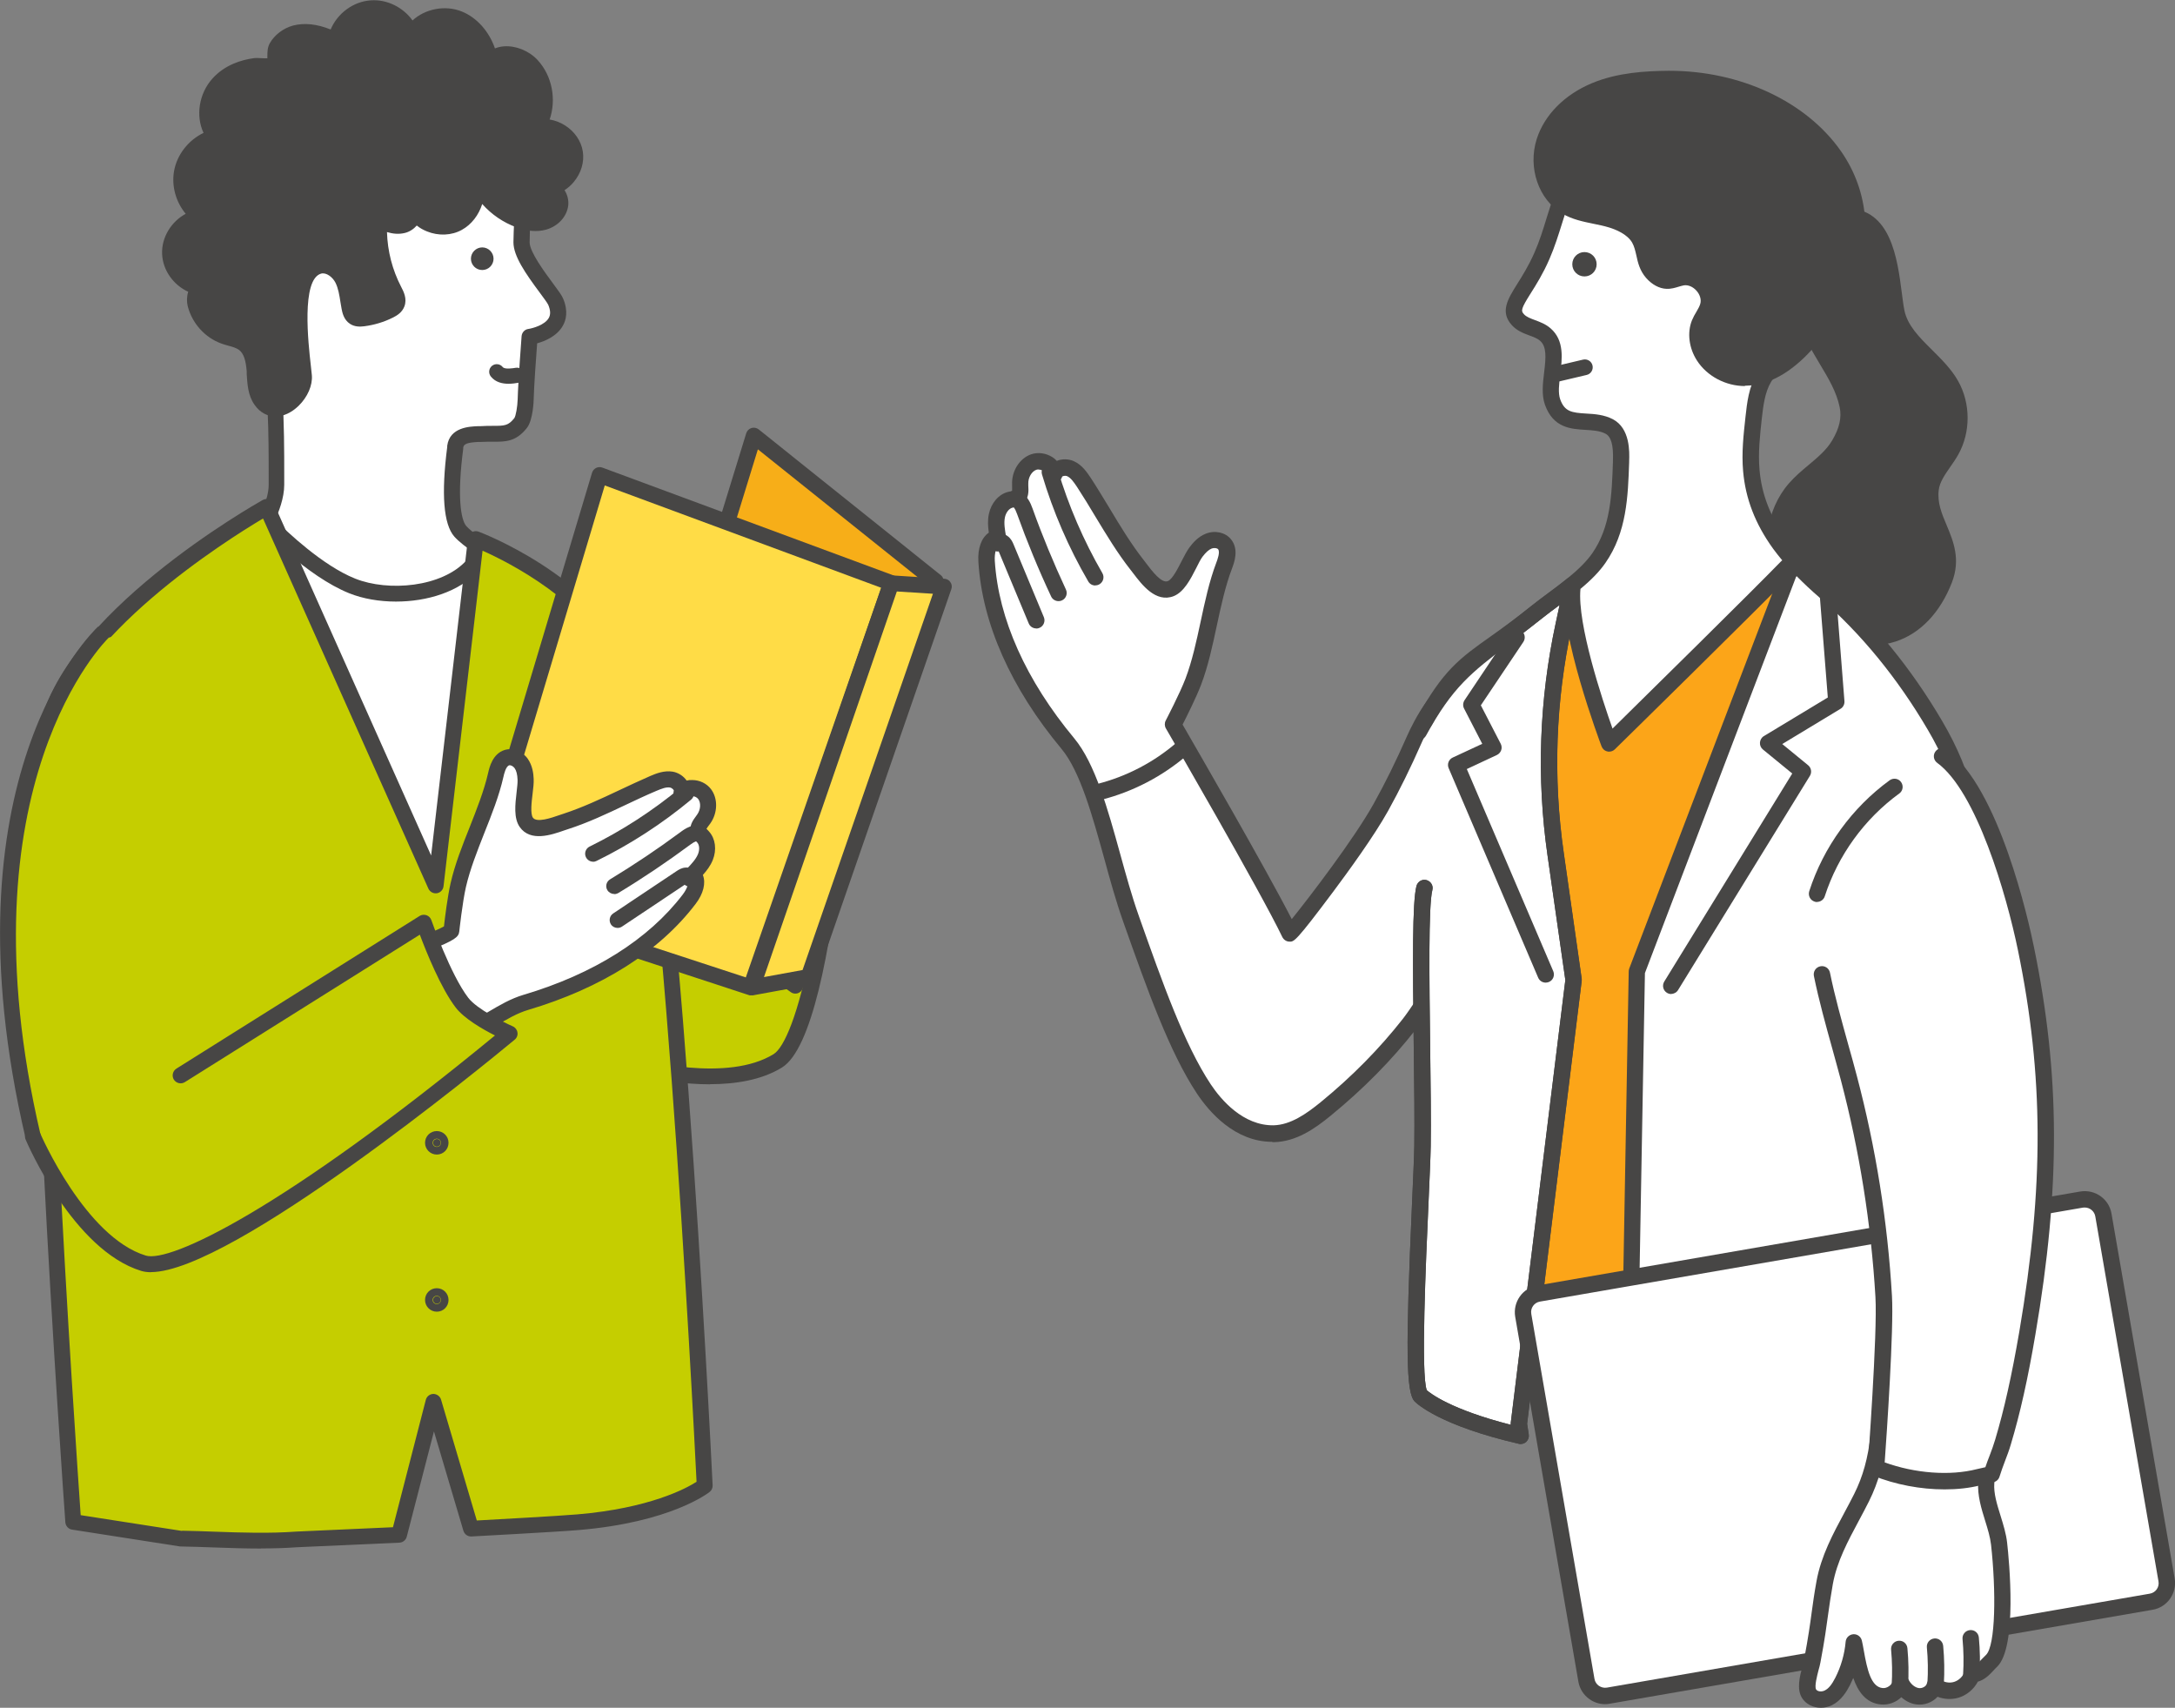 <?xml version="1.0" encoding="UTF-8"?>
<svg id="_レイヤー_2" data-name="レイヤー 2" xmlns="http://www.w3.org/2000/svg" viewBox="0 0 200.03 157.04">
  <rect x="0" y="0" width="200.03" height="157.04" fill="#808080" stroke="none"/>
  <defs>
    <style>
      .cls-1 {
        fill: #ffdc46;
      }

      .cls-2 {
        fill: #f7ae18;
      }

      .cls-3 {
        fill: #fca518;
      }

      .cls-4 {
        fill: #fff;
      }

      .cls-5 {
        fill: #474645;
      }

      .cls-6 {
        fill: #c5ce00;
      }
    </style>
  </defs>
  <g id="_レイヤー_4" data-name="レイヤー 4">
    <g>
      <g>
        <g>
          <g>
            <path class="cls-6" d="M60.86,83.55l4.32-26.05s5,2.05,7.83,2.25c1.78.12,5.03-1.4,5.03-1.4,0,0-1.2,35.95-6.52,39.21-5.33,3.26-15.47-.11-15.47-.11l4.8-13.9Z"/>
            <path class="cls-5" d="M65.28,99.71c-4.64,0-9.17-1.48-9.45-1.58-.18-.06-.34-.19-.42-.37-.09-.17-.1-.38-.04-.56l4.78-13.84,4.31-25.99c.04-.22.17-.41.36-.52.19-.11.43-.12.63-.04.05.02,4.92,2.01,7.61,2.2,1.3.09,3.82-.93,4.68-1.33.23-.11.5-.09.71.05.21.14.34.38.33.63-.12,3.72-1.37,36.44-6.87,39.81-1.87,1.15-4.27,1.53-6.63,1.53ZM56.99,96.97c2.35.67,9.96,2.54,14.15-.03,1.98-1.21,5.21-12.19,6.14-37.46-1.17.47-3.02,1.09-4.32,1-2.23-.16-5.63-1.37-7.21-1.97l-4.18,25.16s-.02.08-.03.12l-4.55,13.18ZM60.86,83.55h0,0Z"/>
          </g>
          <g>
            <polygon class="cls-2" points="86.06 53.46 69.32 40.07 57.24 79.29 73.14 90.64 86.06 53.46"/>
            <path class="cls-5" d="M73.14,91.37c-.15,0-.3-.05-.42-.14l-15.9-11.35c-.26-.18-.37-.51-.27-.81l12.08-39.23c.07-.23.25-.41.48-.48.23-.07.48-.02.67.13l16.74,13.4c.24.19.33.52.23.81l-12.92,37.18c-.08.22-.25.39-.47.46-.07.02-.15.03-.22.03ZM58.09,79.01l14.68,10.48,12.43-35.77-15.5-12.4-11.61,37.7Z"/>
          </g>
          <g>
            <g>
              <path class="cls-4" d="M47.81,120.71c-2.28.53-5.1,1.03-8.56,1.43-1.11.13-2.36.2-3.7.21l-10.02-.07-2.54-73.88,20.23,1.72s7.87,15.62,8.99,19c1.13,3.39-.14,50.48-.14,50.48l-4.25,2.6v-1.48Z"/>
              <path class="cls-5" d="M35.56,123.08l-10.04-.07c-.39,0-.71-.31-.72-.7l-2.54-73.88c0-.21.08-.41.23-.55.15-.14.36-.22.56-.2l20.23,1.72c.25.02.48.17.59.4.32.64,7.9,15.7,9.04,19.1,1.14,3.41.03,45.89-.1,50.73,0,.25-.14.47-.35.6l-4.25,2.6c-.34.21-.79.1-1-.24-.21-.34-.1-.79.24-1l.06-.04c-2.41.54-5.16.98-8.17,1.33-1.11.13-2.38.2-3.78.22ZM26.23,121.56l9.32.07c1.33-.02,2.55-.09,3.61-.21,3.15-.36,6.01-.84,8.48-1.41.39-.09.78.15.88.55.03.12.02.25,0,.36l2.83-1.73c.51-18.88.96-47.45.17-49.83-1.01-3.02-7.58-16.18-8.77-18.54l-19.01-1.62,2.49,72.36Z"/>
            </g>
            <g>
              <path class="cls-4" d="M24.43,47.95s1-1.8,1-3.37c0-3.66.07-10.4-.96-12.28-1.68-3.06-1.7-11.04-.98-14.61,1.08-5.33,3.45-7.7,8.38-8.77,2.5-.55,5.1-.93,7.65-.95.77,0,1.54-.01,2.31.09,1.39.18,2.72.72,3.85,1.55,3.36,2.48,2.31,9.26,2.29,12.68,0,1.61,2.81,4.69,3.14,5.46,1.15,2.72-2.4,3.22-2.4,3.22,0,0-.33,4.13-.36,5.75-.01.53-.14,1.76-.46,2.18-1.01,1.29-1.83.91-3.65,1.01-.75.04-2.21-.03-2.36,1.17-.09.75-.87,6.26.46,7.77.63.73,2.34,1.8,2.34,1.8l-1.22,1.35c-2.44,2.7-7.67,3.23-11.06,1.88-3.81-1.52-7.96-5.93-7.96-5.93Z"/>
              <path class="cls-5" d="M36.43,55.32c-1.54,0-3.05-.26-4.3-.76-3.91-1.56-8.05-5.92-8.22-6.1-.22-.23-.26-.58-.11-.85,0-.02.91-1.66.91-3.02v-.68c0-3.37.01-9.64-.87-11.25-1.87-3.39-1.74-11.71-1.06-15.1,1.13-5.57,3.63-8.19,8.94-9.34,2.88-.63,5.43-.94,7.8-.97.78,0,1.59-.01,2.41.09,1.51.2,2.96.78,4.19,1.68,3.1,2.28,2.85,7.48,2.66,11.28-.04.74-.07,1.41-.07,1.99,0,.87,1.38,2.74,2.13,3.75.53.72.82,1.11.95,1.42.49,1.16.26,2-.03,2.5-.55.97-1.66,1.42-2.36,1.61-.09,1.17-.29,3.93-.32,5.17,0,.08-.05,1.88-.62,2.61-1,1.28-1.99,1.28-3.14,1.27-.31,0-.66,0-1.05.02h-.25c-1.03.05-1.38.18-1.42.53v.11c-.57,4.34-.23,6.5.28,7.09.46.53,1.73,1.38,2.18,1.66.18.11.3.3.33.52.03.21-.04.43-.18.59l-1.22,1.35c-1.75,1.94-4.72,2.83-7.57,2.83ZM25.32,47.82c1.07,1.07,4.36,4.2,7.35,5.39,3.03,1.21,7.98.81,10.24-1.69l.65-.72c-.58-.4-1.36-.98-1.78-1.46-.99-1.13-1.21-3.9-.65-8.24v-.11c.23-1.7,2.05-1.77,2.83-1.8h.22c.43-.03.8-.03,1.14-.03,1.06,0,1.42,0,1.98-.71.14-.19.29-1.07.31-1.74.04-1.63.35-5.63.36-5.8.03-.34.29-.62.62-.66.4-.06,1.51-.36,1.88-1.01.18-.32.16-.71-.05-1.21-.07-.16-.46-.69-.78-1.12-1.33-1.79-2.42-3.37-2.42-4.63,0-.6.04-1.29.07-2.05.17-3.47.4-8.22-2.07-10.04-1.03-.76-2.24-1.25-3.51-1.41-.71-.09-1.44-.09-2.21-.08-2.27.02-4.72.33-7.5.93-4.69,1.02-6.81,3.25-7.82,8.21-.73,3.6-.61,11.35.91,14.11.98,1.78,1.06,6.88,1.05,11.95v.68c0,1.23-.52,2.54-.85,3.23Z"/>
            </g>
            <g>
              <path class="cls-5" d="M26.92,36.76c-.86.84-2.08,1.19-2.89.01-.53-.76-.53-1.75-.59-2.68-.06-.92-.24-1.94-.97-2.51-.52-.4-1.21-.49-1.82-.71-1.29-.47-2.32-1.61-2.64-2.94-.16-.68.16-1.68.84-1.53-1.63-.03-3.1-1.47-3.17-3.1-.07-1.63,1.28-3.19,2.9-3.36-1.34-.85-2.09-2.55-1.81-4.12.28-1.57,1.57-2.9,3.13-3.23-1.2-1.33-.97-3.57.23-4.9.86-.94,2.08-1.45,3.32-1.62.4-.05,1.44.15,1.73-.13.32-.31.08-1.2.31-1.61.35-.61,1-1.09,1.68-1.27,1.25-.33,2.59.09,3.74.68.26-1.57,1.69-2.88,3.28-2.98,1.59-.1,3.18,1,3.64,2.53.7-1.56,2.8-2.19,4.39-1.55,1.59.64,2.62,2.29,2.87,3.99.82-1.22,2.83-.79,3.83.29,1.41,1.53,1.58,4.05.41,5.77,1.52-.45,3.31.67,3.55,2.24.25,1.57-1.11,3.19-2.69,3.23.77-.06,1.42.76,1.33,1.52s-.75,1.38-1.5,1.58c-.74.2-1.54.06-2.27-.2-1.9-.69-3.46-2.23-4.18-4.12.61,1.57.02,3.59-1.46,4.4-1.48.81-3.65.08-4.16-1.53.42.64-.16,1.55-.9,1.74-.74.18-1.51-.13-2.2-.46-.15,2.23.33,4.5,1.36,6.49.19.37.41.8.26,1.2-.11.3-.41.48-.7.63-.74.37-1.54.61-2.36.72-.28.04-.59.05-.82-.1-.28-.18-.38-.54-.44-.87-.16-.89-.22-1.83-.64-2.63-.41-.81-1.33-1.46-2.2-1.21-2.8.81-1.56,8.2-1.39,10.13.06.73-.37,1.61-1,2.22Z"/>
              <path class="cls-5" d="M25.31,38.28c-.07,0-.14,0-.21,0-.47-.05-1.15-.27-1.7-1.07-.6-.86-.65-1.89-.71-2.8v-.26c-.08-1.03-.29-1.65-.69-1.96-.25-.19-.61-.3-1-.4-.21-.06-.42-.12-.62-.19-1.54-.55-2.73-1.89-3.12-3.47-.09-.37-.09-.86.05-1.3-1.34-.61-2.34-1.96-2.4-3.47-.07-1.53.85-2.99,2.17-3.7-.9-1.08-1.32-2.55-1.07-3.94.27-1.51,1.33-2.84,2.71-3.5-.73-1.55-.44-3.61.83-5.01,1.15-1.27,2.69-1.71,3.78-1.86.2-.03.44-.02.71,0,.15,0,.38.02.55.01,0-.08,0-.18,0-.26,0-.36.02-.77.22-1.12.43-.77,1.25-1.39,2.14-1.63,1.03-.27,2.19-.15,3.46.36.62-1.48,2.08-2.58,3.71-2.68,1.49-.1,2.96.65,3.82,1.85,1.14-1.06,2.99-1.45,4.54-.82,1.38.56,2.5,1.83,3.04,3.39.25-.1.53-.17.83-.19,1.1-.08,2.32.42,3.1,1.27,1.34,1.46,1.73,3.62,1.1,5.46.49.08.97.26,1.41.54.89.56,1.49,1.44,1.64,2.4.15.96-.15,1.98-.82,2.79-.25.31-.55.56-.86.77.27.42.39.92.34,1.4-.12,1.03-.94,1.92-2.05,2.23-.8.22-1.72.15-2.72-.22-1.21-.44-2.29-1.18-3.14-2.14-.32,1-.97,1.88-1.88,2.38-.94.52-2.14.57-3.2.14-.35-.14-.67-.32-.94-.54-.29.33-.68.58-1.09.68-.57.14-1.12.08-1.65-.08.05,1.75.49,3.47,1.3,5.03.23.44.57,1.1.3,1.81-.21.55-.68.84-1.07,1.03-.82.41-1.7.67-2.6.79-.39.05-.89.07-1.33-.22-.59-.38-.71-1.07-.77-1.36-.04-.21-.07-.43-.11-.64-.1-.65-.2-1.27-.46-1.79-.26-.51-.84-.96-1.32-.83-1.84.53-1.17,6.46-.95,8.4.04.38.08.7.1.94.08.93-.39,2.01-1.22,2.82h0c-.65.63-1.41.98-2.13.98ZM18.8,27.15c-.06.12-.11.38-.06.6.26,1.09,1.11,2.03,2.16,2.41.17.06.34.11.52.16.48.14,1.03.29,1.51.66,1.01.78,1.2,2.12,1.26,3.06l.02.27c.04.78.08,1.51.44,2.03.27.39.52.42.61.43.33.03.76-.17,1.14-.55h0c.5-.48.81-1.15.77-1.62-.02-.23-.05-.54-.1-.9-.36-3.19-1.04-9.14,2.03-10.02,1.3-.37,2.53.52,3.08,1.59.37.73.49,1.5.61,2.24.03.2.06.4.1.6.05.29.1.37.12.38,0,0,.01,0,.05,0,.04,0,.12,0,.26-.02.74-.09,1.45-.31,2.12-.64.28-.14.33-.21.33-.22.02-.1-.15-.43-.23-.58-1.1-2.12-1.6-4.5-1.44-6.89.02-.25.16-.48.37-.6.22-.13.48-.14.71-.03.59.28,1.2.53,1.69.41.18-.05.37-.22.45-.41,0-.03.02-.06.02-.09-.04-.09-.08-.19-.11-.29-.11-.36.05-.74.39-.91.34-.16.74-.05.95.26.1.15.17.31.22.48.21.37.57.68,1.04.87.65.26,1.37.24,1.92-.06,1.1-.6,1.61-2.17,1.13-3.44,0-.01,0-.02-.01-.03-.15-.39.05-.82.44-.97.39-.15.82.04.97.43,0,.01,0,.03.02.04.65,1.67,2.03,3.03,3.72,3.64.71.26,1.32.32,1.81.18.5-.14.9-.53.95-.94.02-.18-.06-.39-.2-.54-.04-.05-.16-.15-.28-.15-.03,0-.06,0-.1,0-.4,0-.73-.31-.75-.72-.02-.41.29-.76.69-.79.04,0,.08,0,.11,0,.51-.04,1.02-.31,1.4-.77.4-.48.58-1.05.49-1.58-.08-.53-.43-1.02-.96-1.35-.52-.33-1.12-.43-1.64-.28-.31.09-.64-.02-.83-.28-.19-.26-.19-.61-.01-.87.98-1.43.83-3.55-.34-4.83-.47-.51-1.23-.83-1.87-.78-.35.03-.61.16-.77.4-.17.26-.49.38-.79.31-.3-.07-.53-.32-.58-.63-.23-1.56-1.17-2.9-2.4-3.4-1.28-.52-2.91.03-3.41,1.16-.13.29-.43.47-.74.44-.31-.02-.58-.23-.67-.54-.36-1.2-1.63-2.08-2.87-1.99-1.25.08-2.39,1.11-2.59,2.35-.04.24-.19.44-.41.55-.22.11-.47.11-.69,0-1.25-.65-2.32-.86-3.2-.62-.5.13-.98.49-1.22.91-.02.05-.02.28-.02.42-.01.44-.02.99-.42,1.37-.43.41-1.12.37-1.72.34-.14,0-.36-.02-.43,0-.84.11-2.02.45-2.87,1.38-1,1.1-1.11,2.92-.23,3.89.18.2.24.48.16.74-.08.26-.3.45-.56.51-1.25.27-2.32,1.37-2.54,2.63-.23,1.26.39,2.67,1.47,3.35.27.17.4.5.33.81-.07.31-.34.54-.66.58-1.21.13-2.27,1.36-2.22,2.58.05,1.15,1.09,2.23,2.23,2.36.11,0,.23,0,.35.03.38.08.63.44.59.83-.05.38-.38.66-.76.67-.01,0-.02,0-.03,0Z"/>
            </g>
            <path class="cls-5" d="M43.31,23.79c0-.57.47-1.04,1.04-1.04s1.04.47,1.04,1.04-.46,1.04-1.04,1.04-1.04-.47-1.04-1.04Z"/>
            <path class="cls-5" d="M34.42,86.5c-.24,0-.48-.12-.62-.35l-11.72-19.05c-.19-.31-.12-.72.16-.95l2.31-1.89-5.19-3.14c-.24-.14-.37-.41-.35-.68l.77-9.76c.03-.4.38-.7.78-.67.4.03.7.38.67.78l-.73,9.31,5.69,3.44c.2.12.33.34.35.57.02.24-.08.47-.27.62l-2.61,2.14,11.39,18.51c.21.34.1.79-.24,1-.12.07-.25.11-.38.11Z"/>
            <path class="cls-5" d="M45.6,85.48c-.1,0-.19-.02-.29-.06-.37-.16-.54-.59-.38-.96l7.69-17.99-2.67-1.24c-.18-.08-.32-.24-.38-.43-.06-.19-.05-.39.04-.57l1.77-3.42-3.78-5.64c-.22-.33-.13-.79.2-1.01.33-.23.79-.14,1.01.2l4.02,6c.15.22.16.5.04.74l-1.62,3.13,2.62,1.22c.36.17.52.59.36.95l-7.97,18.64c-.12.28-.39.44-.67.44Z"/>
            <path class="cls-5" d="M21.45,78.31c-.31,0-.59-.2-.69-.51-1.17-3.64-3.53-6.89-6.62-9.14-.33-.24-.4-.69-.16-1.02.24-.33.69-.4,1.02-.16,3.35,2.43,5.89,5.94,7.16,9.87.12.38-.09.79-.47.92-.07.02-.15.04-.22.04Z"/>
            <path class="cls-5" d="M46.77,35.29c-.56,0-1.2-.13-1.63-.67-.24-.3-.19-.74.11-.98.3-.24.74-.19.98.11.19.24.96.11,1.21.07.38-.06.74.2.8.58.06.38-.2.74-.58.8-.23.04-.55.09-.89.09Z"/>
            <g>
              <path class="cls-6" d="M24.53,46.62s-18.37,10.28-20.23,20.72c-1.97,11.1,2.44,72.6,2.44,72.6l9.94,1.55c3.5.06,7.13.34,10.62.07l9.41-.42,3.15-12.24,3.46,11.67s7.67-.41,9.82-.59c8.35-.7,11.67-3.35,11.67-3.35,0,0-3.28-68.05-7.23-75.7-3.95-7.65-13.81-11.35-13.81-11.35l-3.7,31.82-15.54-34.78Z"/>
              <path class="cls-5" d="M24.01,142.4c-1.44,0-2.89-.05-4.31-.1-1.02-.04-2.03-.07-3.03-.09-.03,0-.07,0-.1,0l-9.94-1.55c-.34-.05-.59-.33-.62-.67-.18-2.51-4.4-61.71-2.44-72.78,1.9-10.66,19.83-20.8,20.59-21.23.18-.1.39-.12.59-.06.19.06.35.21.44.39l14.46,32.36,3.39-29.18c.03-.22.15-.42.34-.54.19-.12.43-.14.64-.06.41.16,10.18,3.89,14.21,11.7,3.97,7.7,7.17,73.21,7.31,76,.01.23-.09.46-.27.6-.14.11-3.58,2.8-12.06,3.51-2.14.18-9.53.57-9.85.59-.34.02-.64-.2-.74-.52l-2.71-9.14-2.5,9.68c-.08.31-.35.53-.67.55l-9.41.42c-1.09.08-2.21.11-3.33.11ZM16.75,140.76c.99.02,2,.05,3,.09,2.48.09,5.05.17,7.5-.01l8.89-.4,3.02-11.71c.08-.32.37-.54.69-.55.31,0,.62.21.71.52l3.29,11.12c1.82-.1,7.45-.41,9.23-.56,6.64-.56,10.02-2.38,10.98-3-.28-5.65-3.45-67.88-7.13-74.99-3.1-6-10.1-9.54-12.55-10.63l-3.59,30.86c-.04.33-.29.59-.61.64-.32.05-.64-.12-.78-.42l-15.21-34.04c-3.33,1.98-17.6,10.95-19.18,19.81-1.83,10.31,1.97,65.55,2.41,71.84l9.31,1.45Z"/>
            </g>
            <g>
              <path class="cls-5" d="M39.83,89.79c0,.19.16.35.35.35s.35-.16.35-.35-.16-.35-.35-.35-.35.16-.35.35Z"/>
              <path class="cls-5" d="M40.17,90.87c-.59,0-1.08-.48-1.08-1.08s.48-1.08,1.08-1.08,1.08.48,1.08,1.08-.48,1.08-1.08,1.08ZM40.17,89.41c-.21,0-.38.17-.38.38s.17.38.38.38.38-.17.38-.38-.17-.38-.38-.38Z"/>
            </g>
            <g>
              <path class="cls-5" d="M39.83,105.09c0,.19.16.35.35.35s.35-.16.35-.35-.16-.35-.35-.35-.35.16-.35.35Z"/>
              <path class="cls-5" d="M40.17,106.17c-.59,0-1.08-.48-1.08-1.08s.48-1.08,1.08-1.08,1.08.48,1.08,1.08-.48,1.08-1.08,1.08ZM40.17,104.71c-.21,0-.38.17-.38.38s.17.38.38.38.38-.17.38-.38-.17-.38-.38-.38Z"/>
            </g>
            <g>
              <path class="cls-5" d="M39.83,119.54c0,.19.16.35.35.35s.35-.16.35-.35-.16-.35-.35-.35-.35.16-.35.35Z"/>
              <path class="cls-5" d="M40.17,120.62c-.59,0-1.08-.48-1.08-1.08s.48-1.08,1.08-1.08,1.08.48,1.08,1.08-.48,1.08-1.08,1.08ZM40.17,119.16c-.21,0-.38.17-.38.38s.17.38.38.38.38-.17.38-.38-.17-.38-.38-.38Z"/>
            </g>
            <path class="cls-6" d="M20.82,69.56c1.35,6.52-.66,13.2-2.05,19.71-1.3,6.11-1.09,12.57-1.37,18.8-.12,2.64,1.05,7.37-3.02,7.36-1.57,0-3-.9-4.21-1.91-5.29-4.4-8.04-11.26-8.85-18.09-.96-8.09.09-16.77,1.99-24.66.88-3.66,2.91-12.81,8.22-12.25,5.16.55,8.27,6.14,9.28,11.03Z"/>
          </g>
          <g>
            <polygon class="cls-1" points="81.97 53.62 55.15 43.69 43.54 82.44 69.05 90.8 81.97 53.62"/>
            <path class="cls-5" d="M69.05,91.53c-.08,0-.15-.01-.23-.04l-25.51-8.36c-.38-.12-.59-.52-.47-.9l11.61-38.76c.06-.19.19-.35.37-.44.18-.09.39-.1.58-.03l26.82,9.93c.37.14.57.55.44.92l-12.92,37.18c-.1.3-.39.49-.69.49ZM44.44,81.97l24.15,7.91,12.45-35.83-25.42-9.41-11.18,37.33Z"/>
          </g>
          <g>
            <path class="cls-4" d="M36.65,88.61c.41-.79,1.27-1.28,2.28-1.77.25-.12,2.56-1.01,2.59-1.28,0-.02.29-2.71.62-4.17.78-3.41,2.66-6.71,3.44-10.12.15-.64.39-1.39,1.01-1.59.49-.15,1.03.12,1.33.54.29.42.38.94.41,1.45.05,1.01-.54,3.08.07,3.95.75,1.07,2.66.23,3.64-.09,2.79-.91,5.35-2.35,8.04-3.49.53-.22,1.09-.45,1.66-.35.57.1,1.09.66.93,1.2.51-.64,1.63-.53,2.13.13.49.65.4,1.63-.08,2.29-.25.35-.62.74-.47,1.14.08.21.27.35.42.51.43.49.45,1.24.2,1.84-.25.6-.71,1.09-1.16,1.56.64.58.19,1.63-.33,2.32-3.65,4.79-9.25,7.76-15.02,9.47-3.62,1.07-6.08,4.98-9.86,1.6-.94-.84-1.75-1.88-2.02-3.11-.19-.88-.11-1.54.16-2.06Z"/>
            <path class="cls-5" d="M41.51,95.86c-1.08,0-2.24-.41-3.49-1.53-1.22-1.09-1.97-2.26-2.24-3.5-.22-1-.15-1.84.23-2.56t0,0c.54-1.02,1.58-1.59,2.61-2.09.06-.03.21-.09.41-.18.92-.38,1.52-.65,1.8-.81.08-.74.33-2.76.61-3.97.4-1.76,1.09-3.49,1.76-5.17.64-1.63,1.31-3.31,1.69-4.96.12-.53.41-1.77,1.51-2.12.76-.24,1.64.1,2.14.81.43.62.52,1.34.54,1.84.02.39-.04.87-.1,1.38-.09.73-.22,1.83.03,2.19.35.49,1.7.02,2.42-.23.14-.05.27-.09.39-.13,1.74-.57,3.45-1.37,5.1-2.15.94-.44,1.91-.9,2.88-1.32.54-.23,1.27-.53,2.07-.4.51.09.99.4,1.28.82.16-.04.32-.06.51-.05.69,0,1.34.32,1.73.84.65.86.62,2.19-.07,3.16l-.12.16c-.07.09-.18.24-.23.33.02.02.06.05.08.08.06.06.12.11.17.18.58.65.71,1.67.33,2.61-.22.54-.56.98-.91,1.37.29.74.06,1.72-.68,2.68-3.33,4.37-8.65,7.73-15.39,9.73-1.01.3-1.96.86-2.88,1.41-1.27.75-2.65,1.57-4.18,1.57ZM37.3,88.95h0c-.21.4-.24.91-.1,1.57.21.93.81,1.84,1.79,2.72,2.23,2,3.79,1.07,5.95-.21,1-.59,2.03-1.2,3.21-1.55,6.44-1.91,11.5-5.1,14.64-9.22.42-.55.62-1.16.43-1.33-.15-.13-.23-.32-.24-.52,0-.2.07-.39.2-.53.4-.42.81-.85,1.01-1.33.17-.41.14-.85-.07-1.08-.03-.04-.07-.07-.1-.1-.15-.14-.35-.34-.46-.65-.26-.72.19-1.32.46-1.68l.1-.14c.32-.45.36-1.07.09-1.43-.12-.16-.35-.26-.58-.26-.07,0-.28.01-.39.15-.22.27-.6.36-.91.2-.31-.16-.46-.52-.36-.86,0-.06-.15-.24-.35-.28-.35-.06-.76.1-1.26.31-.95.4-1.9.85-2.83,1.29-1.69.8-3.44,1.63-5.27,2.22-.11.04-.23.08-.36.12-1.17.41-3.12,1.09-4.1-.31-.57-.81-.42-2.08-.29-3.2.05-.44.1-.86.09-1.14-.02-.5-.11-.84-.27-1.07-.13-.18-.37-.31-.51-.26-.3.1-.47.82-.52,1.06-.4,1.76-1.09,3.49-1.76,5.17-.64,1.63-1.31,3.31-1.69,4.96-.32,1.4-.61,4.06-.61,4.08-.06.55-.46.81-2.67,1.72-.16.07-.29.12-.34.14-.98.47-1.65.88-1.95,1.45Z"/>
          </g>
          <path class="cls-5" d="M56.8,85.33c-.24,0-.47-.11-.61-.32-.22-.34-.13-.79.2-1.01l5.84-3.9c.17-.11.46-.31.84-.32.29-.02.61.11.82.33.2.2.3.46.28.73-.02.4-.37.7-.77.69-.16,0-.31-.07-.43-.17l-5.77,3.85c-.12.08-.26.12-.4.12Z"/>
          <path class="cls-5" d="M56.49,82.21c-.25,0-.49-.13-.63-.35-.21-.34-.1-.79.25-1,2.21-1.34,4.39-2.8,6.47-4.34.36-.27,1.2-.89,2.1-.5.37.16.54.59.38.96-.16.37-.59.54-.96.38,0,0-.13-.05-.64.33-2.12,1.57-4.33,3.06-6.58,4.42-.12.07-.25.11-.38.11Z"/>
          <path class="cls-5" d="M54.55,79.24c-.27,0-.53-.15-.66-.41-.18-.36-.03-.8.33-.98,3-1.47,5.83-3.31,8.4-5.44.31-.26.77-.22,1.03.1.26.31.22.77-.1,1.03-2.66,2.21-5.59,4.11-8.69,5.63-.1.05-.21.08-.32.08Z"/>
          <g>
            <path class="cls-6" d="M16.62,98.89l22.37-14.04s1.78,5.1,3.51,7.36c1.09,1.41,4.38,2.84,4.38,2.84,0,0-27.7,22.93-33.68,21.11-5.97-1.82-10.17-11.65-10.17-11.65l13.59-5.62Z"/>
            <path class="cls-5" d="M13.9,116.99c-.34,0-.64-.04-.91-.12-6.23-1.9-10.45-11.65-10.63-12.07-.16-.37.01-.8.38-.96.37-.16.8.01.96.38.04.1,4.14,9.54,9.71,11.24,2.21.68,12.58-4.18,32.11-20.24-1.12-.57-2.82-1.54-3.61-2.57-1.36-1.77-2.71-5.12-3.3-6.7l-21.61,13.56c-.34.21-.79.11-1.01-.23-.21-.34-.11-.79.23-1.01l22.37-14.04c.19-.12.42-.14.63-.07.21.07.37.24.45.45.02.05,1.76,5.02,3.4,7.15.79,1.03,3.23,2.24,4.09,2.62.23.1.4.32.43.57.04.25-.06.5-.26.66-2.74,2.27-26.03,21.37-33.45,21.37Z"/>
          </g>
          <g>
            <polygon class="cls-1" points="81.97 53.62 86.81 53.93 74.36 89.84 69.16 90.79 81.97 53.62"/>
            <path class="cls-5" d="M69.16,91.52c-.21,0-.41-.09-.55-.25-.17-.2-.22-.47-.14-.71l12.8-37.16c.11-.31.41-.51.74-.49l4.84.31c.23.01.44.13.56.32.13.19.16.43.08.64l-12.44,35.91c-.09.25-.3.43-.56.48l-5.2.95s-.09.01-.13.01ZM82.48,54.39l-12.22,35.46,3.55-.65,11.99-34.6-3.32-.21Z"/>
          </g>
        </g>
        <g>
          <g>
            <path class="cls-5" d="M169.94,37.28c-.63-3.04-3.16-5.33-3.9-8.49-.67-2.87-.42-8.9,3.79-8.89,4.16,0,4.05,6.07,4.58,8.75.55,2.78,3.62,4.27,5.02,6.74,1.03,1.82,1.04,4.18.03,6.01-.66,1.19-1.73,2.21-1.89,3.56-.37,3.08,2.54,4.99,1.25,8.31-1.96,5.08-6.48,6.86-11.38,3.69-1.45-.94-2.73-2.21-3.48-3.77-1.28-2.66-.81-6.05,1.13-8.27,1.27-1.44,3.08-2.41,4.06-4.06.84-1.41,1-2.57.78-3.59Z"/>
            <path class="cls-5" d="M172.21,59.31c-1.67,0-3.42-.57-5.17-1.7-1.7-1.1-2.99-2.51-3.75-4.07-1.4-2.92-.89-6.66,1.24-9.1.55-.63,1.18-1.16,1.79-1.67.86-.72,1.67-1.4,2.18-2.27.67-1.13.89-2.1.69-3.06h0c-.29-1.41-1.04-2.66-1.84-3.99-.82-1.37-1.66-2.8-2.06-4.48-.49-2.09-.58-6.01,1.19-8.23.82-1.04,1.97-1.58,3.33-1.58h.01c4.09,0,4.68,4.66,5.08,7.73.08.61.15,1.18.24,1.63.28,1.41,1.38,2.5,2.54,3.65.87.87,1.78,1.76,2.4,2.86,1.16,2.05,1.17,4.7.03,6.75-.23.41-.49.79-.75,1.16-.5.72-.97,1.39-1.06,2.13-.14,1.16.28,2.17.73,3.23.61,1.46,1.31,3.13.48,5.27-1.07,2.76-2.9,4.68-5.16,5.42-.7.23-1.42.34-2.16.34ZM169.83,20.66c-.9,0-1.6.33-2.15,1.01-1.35,1.7-1.34,5.09-.9,6.95.34,1.46,1.09,2.72,1.89,4.05.82,1.38,1.67,2.81,2.02,4.46h0c.28,1.33,0,2.68-.87,4.13-.65,1.09-1.6,1.89-2.51,2.66-.59.5-1.16.97-1.63,1.51-1.75,1.99-2.17,5.06-1.02,7.45.63,1.32,1.74,2.51,3.21,3.46,2.13,1.37,4.22,1.79,6.05,1.19,1.82-.59,3.32-2.2,4.22-4.52.61-1.57.11-2.76-.46-4.14-.48-1.14-1.02-2.44-.84-3.99.13-1.11.73-1.97,1.32-2.81.25-.35.48-.69.67-1.03.89-1.61.88-3.68-.02-5.28-.52-.92-1.31-1.71-2.15-2.54-1.27-1.26-2.58-2.56-2.95-4.43-.1-.5-.18-1.1-.26-1.73-.45-3.51-1.03-6.41-3.58-6.41h0Z"/>
          </g>
          <g>
            <path class="cls-4" d="M142.37,75.9c.16-1.18.13-2.38-.17-3.53-.35-1.38-1.05-2.64-1.8-3.85-.77-1.24-1.37-3.66-2.52-4.55-1.15-.9-1.61-1.74-3.05-1.48-2.12.39-3.99,3.76-4.75,5.48-.94,2.13-1.95,4.22-3.08,6.25-2.27,4.07-8.33,11.74-8.38,11.63-1.99-4.19-10.73-19.22-10.73-19.22,0,0,1.3-2.49,1.85-3.94,1.28-3.38,1.56-7.3,2.84-10.68.24-.64.47-1.42.04-1.95-.33-.41-.96-.49-1.45-.3s-.87.59-1.18,1.02c-.62.84-1.3,2.96-2.32,3.36-1.26.49-2.42-1.33-3.08-2.16-1.88-2.38-3.26-5.09-4.91-7.61-.33-.49-.68-1.01-1.22-1.25-.54-.24-1.31-.06-1.49.5-.07-.84-1.1-1.39-1.9-1.11s-1.27,1.17-1.25,2.02c.01.45.11.99-.25,1.25-.19.14-.44.14-.66.2-.65.17-1.09.81-1.23,1.47-.13.66-.02,1.34.1,2.01-.88.13-1.1,1.29-1.04,2.18.39,6.21,3.5,11.98,7.48,16.76,2.69,3.23,3.87,10.64,5.78,16.03,2.17,6.13,4.22,11.95,6.73,15.73,1.4,2.12,3.63,4.17,6.43,4.1,1.8-.04,3.38-1.14,4.77-2.28,2.83-2.31,5.43-4.91,7.68-7.79,1.03-1.32,1.71-2.69,2.88-3.88,1.31-1.34,2.6-2.7,3.87-4.08,1.77-1.93,3.51-3.92,4.7-6.25.65-1.27,1.12-2.65,1.31-4.06Z"/>
            <path class="cls-5" d="M117.01,105c-3.46,0-5.82-2.77-6.93-4.44-2.53-3.81-4.57-9.57-6.73-15.66l-.08-.23c-.63-1.78-1.19-3.79-1.72-5.74-1.09-3.93-2.21-8-3.92-10.06-4.65-5.58-7.3-11.53-7.65-17.2-.08-1.25.28-2.22.96-2.69-.08-.54-.12-1.11,0-1.7.21-1.02.9-1.83,1.78-2.05.08-.02.16-.04.25-.05.03,0,.08-.01.11-.02.01-.11,0-.29,0-.41v-.21c-.05-1.23.69-2.39,1.74-2.76.64-.22,1.37-.12,1.97.26.15.1.29.21.4.34.49-.2,1.09-.19,1.57.03.76.34,1.21,1.03,1.55,1.53.6.92,1.17,1.87,1.73,2.79.97,1.62,1.98,3.29,3.15,4.78.08.1.17.22.26.34.48.63,1.37,1.82,1.95,1.59.42-.16.94-1.19,1.28-1.86.24-.47.47-.91.71-1.24.31-.41.79-.99,1.52-1.27.85-.33,1.8-.11,2.31.53.75.93.28,2.16.08,2.69-.62,1.64-1.01,3.46-1.39,5.23-.39,1.82-.79,3.71-1.45,5.45-.44,1.15-1.31,2.9-1.7,3.66,1.26,2.18,7.63,13.19,10.04,17.89,1.63-2.02,5.75-7.4,7.55-10.64,1.04-1.87,2.04-3.89,3.05-6.19.56-1.26,2.58-5.42,5.31-5.92,1.48-.27,2.25.42,3,1.08.19.17.4.36.65.55.89.69,1.43,1.96,1.95,3.18.26.6.5,1.17.75,1.57.72,1.15,1.5,2.53,1.89,4.06.3,1.2.37,2.49.18,3.82-.2,1.43-.66,2.88-1.39,4.3-1.24,2.43-3.06,4.51-4.82,6.42-1.27,1.38-2.57,2.76-3.89,4.1-.67.68-1.17,1.43-1.71,2.23-.35.52-.71,1.05-1.12,1.59-2.2,2.82-4.83,5.48-7.8,7.91-1.52,1.25-3.21,2.4-5.23,2.45-.05,0-.1,0-.15,0ZM95.51,43.17c-.07,0-.14.01-.2.03-.43.15-.76.72-.74,1.28v.18c.03.46.08,1.24-.56,1.71-.27.2-.56.25-.77.29-.05,0-.1.02-.14.03-.31.08-.59.45-.68.89-.11.53,0,1.14.1,1.73.04.2-.01.41-.13.57-.12.17-.3.27-.5.3-.26.04-.44.67-.4,1.39.34,5.35,2.87,10.99,7.31,16.33,1.92,2.31,3.09,6.53,4.22,10.62.53,1.92,1.08,3.91,1.69,5.63l.08.23c2.13,6,4.13,11.67,6.56,15.33.95,1.43,2.98,3.81,5.78,3.77,1.56-.04,2.99-1.04,4.31-2.11,2.89-2.36,5.43-4.94,7.57-7.67.38-.49.72-1,1.06-1.5.55-.82,1.12-1.67,1.88-2.45,1.3-1.33,2.6-2.7,3.85-4.06,1.69-1.84,3.43-3.82,4.59-6.09.65-1.27,1.06-2.55,1.24-3.82h0c.16-1.14.11-2.24-.15-3.25-.34-1.33-1.05-2.58-1.71-3.63-.31-.5-.57-1.12-.86-1.78-.42-1-.9-2.13-1.49-2.58-.27-.21-.5-.42-.72-.61-.69-.61-.97-.86-1.73-.72-1.48.27-3.18,2.73-4.2,5.04-1.03,2.34-2.05,4.41-3.11,6.32-1.29,2.32-3.71,5.64-5.04,7.42-3.45,4.61-3.61,4.62-4.03,4.6-.28,0-.54-.18-.66-.43-1.96-4.11-10.61-19.02-10.7-19.17-.13-.22-.14-.5-.02-.73.01-.02,1.29-2.47,1.82-3.86.62-1.64,1.01-3.46,1.39-5.23.39-1.82.79-3.71,1.45-5.45.09-.24.36-.95.16-1.21-.1-.12-.37-.15-.59-.07-.27.11-.54.35-.85.76-.17.23-.37.62-.57,1.03-.53,1.04-1.13,2.21-2.08,2.59-1.65.64-2.93-1.07-3.7-2.08-.09-.11-.17-.22-.24-.31-1.23-1.56-2.26-3.28-3.26-4.93-.54-.91-1.11-1.84-1.69-2.73-.31-.46-.57-.83-.9-.98-.19-.08-.43-.01-.46.04-.11.35-.44.57-.8.53-.36-.04-.64-.33-.67-.69-.01-.18-.18-.31-.25-.35-.14-.09-.3-.14-.45-.14Z"/>
          </g>
          <path class="cls-3" d="M139.86,126.78c2.35.55,5.27,1.06,8.85,1.47,1.14.13,2.43.2,3.83.22l10.36-.08,2.63-75.53-20.91.93s-8.13,16.14-9.3,19.65c-1.17,3.5.15,52.18.15,52.18l4.4,2.69v-1.53Z"/>
          <g>
            <path class="cls-4" d="M165.14,51.78c-.52-.57-1.01-1.16-1.45-1.77-1.41-1.95-2.4-4.15-2.62-6.75-.14-1.62.04-3.25.21-4.86.14-1.27.29-2.58.95-3.67.57-.94,1.46-1.63,2.25-2.4,2.66-2.58,4.25-6.3,3.99-10-.56-7.98-10.53-13.6-17.86-11.21-2.46.8-4.69,2.44-5.93,4.7-1.32,2.42-1.76,5.17-2.87,7.7-1.52,3.48-3.36,4.59-2.21,5.86.65.72,1.8.73,2.53,1.37,1.64,1.43.02,4.39.67,6.22.93,2.61,3.37,1.28,5.2,2.23,1.04.54,1.14,1.97,1.1,3.14-.11,3.15-.19,6.3-2.05,8.97-.63.91-1.5,1.72-2.44,2.48l.02.07c-.56,4.11,3.36,14.5,3.36,14.5,0,0,13.08-12.84,16.36-16.22l.78-.35Z"/>
            <path class="cls-5" d="M147.99,69.12c-.05,0-.11,0-.16-.02-.25-.05-.45-.23-.54-.47-.16-.43-3.94-10.5-3.42-14.79,0-.24.09-.48.26-.63,1.06-.86,1.79-1.6,2.3-2.32,1.71-2.46,1.8-5.37,1.91-8.45v-.11c.05-1.4-.17-2.18-.69-2.45-.52-.27-1.16-.31-1.84-.35-1.32-.08-2.96-.17-3.72-2.3-.33-.92-.2-1.97-.08-2.98.17-1.41.24-2.38-.38-2.92-.24-.21-.59-.34-.97-.48-.54-.2-1.15-.43-1.62-.95-1.11-1.22-.37-2.4.48-3.76.47-.75,1.06-1.68,1.6-2.91.46-1.04.81-2.16,1.14-3.25.47-1.51.96-3.06,1.75-4.51,1.26-2.31,3.58-4.15,6.36-5.06,3.94-1.28,8.84-.43,12.79,2.23,3.59,2.42,5.8,5.94,6.06,9.64.27,3.8-1.31,7.76-4.22,10.59-.19.19-.39.37-.58.55-.6.55-1.16,1.07-1.54,1.7-.58.97-.72,2.24-.85,3.36-.17,1.56-.35,3.16-.21,4.72.19,2.25,1,4.34,2.48,6.38.41.56.88,1.14,1.4,1.71.16.18.23.42.18.66-.05.24-.21.44-.43.53l-.65.29c-3.41,3.5-16.15,16.01-16.28,16.13-.14.14-.33.22-.53.22ZM145.35,54.17c-.3,3.21,2,10.15,2.95,12.83,2.94-2.89,12.75-12.55,15.51-15.39.03-.03.06-.06.1-.08-.3-.36-.58-.72-.84-1.07-1.64-2.27-2.54-4.6-2.76-7.13-.15-1.7.04-3.38.22-5.01.14-1.28.3-2.72,1.05-3.98.49-.81,1.16-1.43,1.81-2.03.19-.17.37-.34.55-.52,2.59-2.52,4-6.04,3.76-9.4-.23-3.24-2.19-6.33-5.4-8.49-3.57-2.41-7.97-3.19-11.48-2.05-2.41.79-4.42,2.37-5.5,4.35-.72,1.32-1.16,2.74-1.63,4.24-.35,1.12-.71,2.28-1.2,3.4-.58,1.33-1.2,2.32-1.7,3.11-.91,1.44-.93,1.63-.64,1.94.22.25.6.39,1.03.55.46.17.99.37,1.43.76,1.27,1.11,1.06,2.77.88,4.24-.11.88-.21,1.71,0,2.29.41,1.13,1.06,1.22,2.39,1.3.77.04,1.64.1,2.45.52,1.6.84,1.53,3.02,1.5,3.84v.11c-.11,3.17-.22,6.44-2.18,9.26-.54.78-1.28,1.55-2.32,2.41Z"/>
          </g>
          <g>
            <path class="cls-5" d="M153.4,7.29c-2.27.01-4.59.2-6.68,1.07-2.1.87-3.97,2.51-4.67,4.67-.69,2.16.05,4.83,2.01,5.98,1.25.73,2.77.78,4.15,1.21.95.29,2.01.83,2.54,1.71.6,1.01.39,2.19,1.22,3.15.34.39.8.72,1.32.74.5.02.96-.23,1.45-.32,1.39-.23,2.75,1.3,2.35,2.66-.17.57-.57,1.04-.79,1.6-.39.97-.17,2.12.4,3,.81,1.26,2.32,2.01,3.81,1.99,4.14-.04,7.46-5.08,9.03-8.34,1.9-3.95,1.66-8.47-.89-12.08-3.38-4.79-9.56-7.07-15.26-7.03Z"/>
            <path class="cls-5" d="M160.47,35.5c-1.76,0-3.48-.91-4.4-2.34-.74-1.14-.92-2.56-.47-3.69.12-.29.26-.55.41-.79.15-.26.29-.5.36-.74.11-.38-.02-.84-.35-1.21-.33-.37-.77-.55-1.16-.49-.16.03-.31.08-.46.12-.33.1-.71.22-1.15.2-.66-.03-1.32-.39-1.86-1-.59-.68-.76-1.42-.9-2.08-.1-.43-.19-.83-.39-1.18-.46-.78-1.52-1.2-2.11-1.38-.45-.14-.93-.24-1.43-.34-.97-.2-1.97-.4-2.88-.94-2.18-1.28-3.19-4.22-2.35-6.86.71-2.22,2.57-4.09,5.1-5.14,2.36-.98,4.97-1.11,6.97-1.13h0s.09,0,.13,0c6.52,0,12.55,2.81,15.75,7.35,2.66,3.77,3.01,8.57.95,12.84-.99,2.04-4.6,8.72-9.71,8.77-.02,0-.03,0-.05,0ZM155.02,24.72c.78,0,1.55.36,2.13,1.01.68.76.93,1.75.67,2.64-.12.41-.32.76-.5,1.07-.12.21-.23.41-.31.6-.27.69-.15,1.57.33,2.31.66,1.01,1.9,1.67,3.17,1.65,3.37-.03,6.53-4.11,8.36-7.92,1.82-3.77,1.51-8-.83-11.32-2.94-4.18-8.52-6.74-14.64-6.71h0c-1.87.01-4.28.14-6.4,1.01-2.09.86-3.67,2.43-4.24,4.2-.62,1.94.11,4.18,1.67,5.1.7.41,1.54.58,2.42.76.51.1,1.05.21,1.57.37.97.3,2.28.9,2.96,2.05.33.55.46,1.12.57,1.62.12.55.23,1.03.57,1.42.26.3.54.47.78.49.17,0,.39-.06.63-.13.22-.07.44-.13.66-.17.14-.02.27-.03.41-.03ZM153.4,7.29h0,0Z"/>
          </g>
          <path class="cls-5" d="M145.72,25.42c-.62,0-1.12-.5-1.12-1.12s.5-1.12,1.12-1.12,1.12.5,1.12,1.12-.5,1.12-1.12,1.12Z"/>
          <path class="cls-5" d="M143.25,35.09c-.33,0-.62-.22-.7-.56-.09-.39.15-.78.54-.87l2.5-.59c.39-.09.78.15.87.54s-.15.78-.54.87l-2.5.59c-.06.01-.11.02-.17.02Z"/>
          <path class="cls-5" d="M95.31,57.79c-.3,0-.58-.17-.7-.46l-2.76-6.62c-.16.02-.32-.01-.46-.1-.36-.21-.48-.67-.27-1.03.14-.24.38-.41.66-.47.3-.06.64,0,.89.19.32.23.46.56.54.75l2.79,6.7c.16.38-.02.83-.41.99-.09.04-.19.06-.29.06Z"/>
          <path class="cls-5" d="M97.35,55.28c-.28,0-.56-.16-.68-.43-1.16-2.47-2.21-5.02-3.13-7.58-.22-.62-.36-.65-.36-.66-.41-.07-.68-.46-.61-.87.07-.41.46-.69.87-.61,1,.18,1.36,1.2,1.52,1.63.9,2.52,1.94,5.02,3.07,7.45.18.38.01.83-.36,1-.1.05-.21.07-.32.07Z"/>
          <path class="cls-5" d="M100.73,53.84c-.26,0-.51-.13-.65-.38-1.8-3.09-3.23-6.4-4.25-9.83-.12-.4.11-.82.51-.94.4-.12.82.11.94.51.99,3.31,2.37,6.51,4.1,9.5.21.36.09.82-.27,1.03-.12.07-.25.1-.38.1Z"/>
          <path class="cls-5" d="M101.09,73.58c-.34,0-.64-.23-.73-.57-.1-.4.14-.81.55-.92,2.69-.68,5.22-2,7.32-3.82.32-.27.79-.24,1.06.08.27.31.24.79-.08,1.06-2.27,1.97-5.02,3.4-7.93,4.14-.06.02-.12.02-.19.02Z"/>
          <g>
            <path class="cls-4" d="M164.5,52.72l-13.97,36.62-.79,44.35,4.98.05c7.41.09,15.47-1.4,21.03-3.99.49-.23,1.01-.5,1.27-.98.21-.39.22-.87.22-1.31-.03-6.57.29-30.17,1.93-36.58.76-2.98,2.19-6.2,2.33-9.28.25-5.61-.72-10.07-3.55-14.88-2.7-4.59-6.06-8.83-10.09-12.32-.96-.83-1.88-1.7-2.72-2.62l-.64.94Z"/>
            <path class="cls-5" d="M155.36,134.49c-.21,0-.43,0-.64,0l-4.98-.05c-.2,0-.39-.08-.53-.23-.14-.14-.22-.34-.21-.54l.79-44.35c0-.09.02-.17.05-.26l13.97-36.62c.02-.05.05-.11.08-.16l.64-.94c.13-.19.34-.31.57-.33.23-.01.46.07.61.24.74.81,1.61,1.65,2.66,2.55,3.91,3.39,7.36,7.59,10.25,12.51,2.82,4.8,3.91,9.38,3.65,15.29-.1,2.19-.81,4.41-1.49,6.55-.32,1.01-.63,1.95-.86,2.89-1.57,6.12-1.95,28.81-1.91,36.39,0,.47,0,1.1-.31,1.68-.37.68-1.03,1.03-1.62,1.3-5.43,2.52-13.31,4.06-20.71,4.06ZM150.51,132.94l4.22.04c7.37.09,15.31-1.41,20.7-3.92.39-.18.78-.38.93-.65.13-.23.13-.61.12-.95-.03-5.67.23-30.02,1.95-36.77.25-.98.57-1.99.89-2.98.65-2.05,1.33-4.16,1.42-6.15.25-5.6-.78-9.93-3.45-14.46-2.8-4.77-6.15-8.85-9.93-12.13-.8-.69-1.5-1.35-2.13-1.99l-.06.09-13.89,36.41-.78,43.46Z"/>
          </g>
          <g>
            <path class="cls-4" d="M131,81.68c-.61,2.35-.08,17.14-.18,23.72-.06,4.23-1.23,21.88-.19,22.95.37.37,2.57,2.15,9.22,3.69l-.16-1.09,5.03-40.82-1.65-11.57c-1-7.01-.75-14.15.74-21.07l.79-3.68c-1.1.89-2.28,1.7-3.29,2.51-5.53,4.43-7.16,4.26-10.32,10.06v15.31Z"/>
            <path class="cls-5" d="M139.86,132.79c-.06,0-.11,0-.17-.02-7.26-1.68-9.37-3.68-9.59-3.9-.79-.81-.84-4.71-.24-18.17.1-2.28.19-4.25.21-5.32.03-2.28,0-5.53-.05-8.97-.1-8.04-.14-13.42.25-14.94.11-.4.52-.65.92-.54.4.11.65.52.54.92-.37,1.43-.28,8.39-.2,14.54.04,3.45.09,6.7.05,9.01-.02,1.09-.11,3.07-.21,5.36-.23,5.12-.71,15.71-.15,17.08.3.27,2.19,1.77,7.72,3.18,0-.06,0-.12,0-.18l5.02-40.72-1.64-11.47c-1.02-7.12-.76-14.3.75-21.33l.36-1.68s-.09.07-.14.1c-.52.39-1.04.77-1.51,1.15-1.53,1.22-2.73,2.08-3.8,2.84-2.74,1.95-4.11,2.93-6.34,7-.2.37-.66.5-1.02.3-.37-.2-.5-.66-.3-1.02,2.39-4.38,3.95-5.49,6.79-7.5,1.05-.75,2.24-1.59,3.73-2.79.49-.39,1.01-.78,1.55-1.18.58-.43,1.17-.87,1.73-1.32.25-.2.6-.22.87-.06.27.17.41.49.34.8l-.79,3.68c-1.48,6.86-1.73,13.86-.73,20.8l1.65,11.57c0,.07.01.13,0,.2l-5.02,40.72.15.99c.04.25-.05.5-.23.67-.14.13-.32.2-.51.2Z"/>
          </g>
          <path class="cls-5" d="M139.86,132.79c-.06,0-.11,0-.17-.02-7.26-1.68-9.37-3.68-9.59-3.9-.79-.81-.84-4.71-.24-18.17.1-2.28.19-4.25.21-5.32.03-2.28,0-5.53-.05-8.97-.1-8.04-.14-13.42.25-14.94.11-.4.52-.65.92-.54.4.11.65.52.54.92-.37,1.43-.28,8.39-.2,14.54.04,3.45.09,6.7.05,9.01-.02,1.09-.11,3.07-.21,5.36-.23,5.12-.71,15.71-.15,17.08.3.27,2.19,1.77,7.72,3.18,0-.06,0-.12,0-.18l5.02-40.72-1.64-11.47c-1.02-7.12-.76-14.3.75-21.33l.36-1.68s-.09.07-.14.1c-.52.39-1.04.77-1.51,1.15-1.14.91-2.13,1.67-3.02,2.34-3.44,2.62-5.17,3.94-7.61,8.41-.2.37-.66.5-1.02.3-.37-.2-.5-.66-.3-1.02,2.6-4.76,4.53-6.23,8.03-8.89.88-.67,1.87-1.42,2.99-2.32.49-.39,1.01-.78,1.55-1.18.58-.43,1.17-.87,1.73-1.32.25-.2.6-.22.87-.06.27.17.41.49.34.8l-.79,3.68c-1.48,6.86-1.73,13.86-.73,20.8l1.65,11.57c0,.07.01.13,0,.2l-5.02,40.72.15.99c.04.25-.05.5-.23.67-.14.13-.32.2-.51.2Z"/>
          <path class="cls-5" d="M153.7,91.41c-.13,0-.27-.04-.39-.11-.36-.22-.47-.68-.25-1.04l11.77-19.13-2.7-2.21c-.19-.16-.29-.39-.27-.64.02-.24.15-.47.36-.59l5.88-3.55-.76-9.63c-.03-.42.28-.78.69-.81.41-.03.78.28.81.69l.79,10.09c.02.28-.12.56-.36.7l-5.36,3.24,2.38,1.95c.29.24.36.66.16.98l-12.12,19.69c-.14.23-.39.36-.64.36Z"/>
          <path class="cls-5" d="M142.15,90.36c-.29,0-.57-.17-.69-.46l-8.23-19.26c-.16-.37,0-.81.38-.98l2.71-1.26-1.67-3.24c-.13-.24-.11-.54.04-.77l4.15-6.2c.23-.35.7-.44,1.05-.21.35.23.44.7.21,1.05l-3.91,5.83,1.83,3.54c.09.18.11.4.04.59-.07.19-.21.35-.4.44l-2.76,1.29,7.95,18.59c.16.38-.01.83-.4.99-.1.04-.2.06-.3.06Z"/>
          <g>
            <rect class="cls-4" x="142.6" y="114.35" width="54.15" height="37.53" rx="1.74" ry="1.74" transform="translate(-20.21 30.88) rotate(-9.82)"/>
            <path class="cls-5" d="M147.61,156.71c-.51,0-1.01-.16-1.43-.46-.54-.38-.91-.96-1.02-1.61l-5.81-33.55c-.23-1.36.68-2.65,2.03-2.88l49.93-8.64c1.36-.23,2.65.68,2.88,2.03l5.81,33.55c.23,1.36-.68,2.65-2.03,2.88h0l-49.93,8.64c-.14.03-.29.04-.43.04ZM191.73,111.04c-.06,0-.11,0-.17.01l-49.93,8.64c-.54.09-.9.6-.8,1.14l5.81,33.55c.04.26.19.49.4.64.22.15.48.21.74.17l49.93-8.64c.54-.09.9-.6.8-1.14l-5.81-33.55c-.08-.48-.5-.82-.97-.82ZM197.84,147.29h0,0Z"/>
          </g>
          <path class="cls-5" d="M177.63,137.65c-1.6,0-3.21-.3-4.68-.91-.38-.16-.57-.6-.41-.99.16-.38.6-.57.99-.41,2.65,1.1,5.81,1.06,8.44-.09.38-.17.83,0,.99.39.17.38,0,.83-.39.99-1.54.68-3.24,1.02-4.94,1.02Z"/>
          <path class="cls-4" d="M176.09,129.01c-.83.13-1.63.5-2.16,1.14-1.67,1.99-1.57,5.27-2.72,7.56-1.27,2.54-2.88,4.98-3.4,7.83-.47,2.59-.44,3.48-1.14,7.19-.16.83-.73,2.28-.3,3,.35.58,1.18.68,1.78.39.6-.3,1-.89,1.31-1.5.57-1.11.92-2.34,1.03-3.59.34,1.45.39,4.43,2.17,4.94.62.18,1.33-.01,1.77-.48.15-.16.34-.36.54-.28.08.03.13.1.19.16.49.53,1.4.6,1.96.15.32-.26.57-.67.98-.7.2-.01.39.07.59.13.69.2,1.48-.04,1.96-.58.16-.18.29-.4.49-.55.2-.15.44-.21.68-.3,1.9-.66,1.91-3.11,2.08-4.76.24-2.27.22-4.56-.04-6.82-.25-2.22-.78-4.31-.44-6.53.29-1.89-.4-3.93-2.02-5.04-.57-.39-1.21-.66-1.86-.89-.94-.33-1.93-.59-2.93-.54-.17,0-.33.02-.5.05Z"/>
          <path class="cls-5" d="M167.46,157.04c-.71,0-1.38-.33-1.74-.91-.5-.82-.2-1.98.05-2.91.06-.23.12-.44.15-.63.39-2.07.55-3.23.7-4.35.12-.87.23-1.69.44-2.84.42-2.32,1.52-4.36,2.58-6.33.3-.57.61-1.13.89-1.7.8-1.6,1.27-3.29,1.51-5.48h0l.75.08-.74-.13c.09-.8.18-1.63.92-2.36,1.16-1.15,2.92-1.17,4.13-1.09.67.04,1.46.12,2.23.37.87.28,1.63.75,2.25,1.17.78.52,1.66,1.19,2.25,2.13.59.92.33,1.57.1,2.14-.06.15-.12.31-.18.51-.2.65-.31,1.19-.34,1.69-.07.93.25,1.94.58,3,.25.81.51,1.64.6,2.47.18,1.59.96,9.61-.93,11.41-.11.1-.21.21-.31.32-.37.4-.82.87-1.45,1.04-.37.69-1.01,1.24-1.76,1.47-.64.19-1.33.16-1.95-.08-.47.52-1.22.81-1.98.7-.49-.07-.96-.31-1.35-.66-.49.47-1.17.73-1.86.67-1.41-.12-2.14-1.22-2.56-2.44-.1.23-.2.45-.31.67-.3.58-.79,1.4-1.64,1.83-.33.16-.68.24-1.02.24ZM176.32,129.88c-.81,0-1.73.13-2.29.68-.35.34-.4.69-.48,1.45,0,0,0,.05,0,.05-.26,2.34-.79,4.24-1.66,5.99-.29.58-.6,1.16-.91,1.74-1.05,1.96-2.04,3.8-2.42,5.89-.2,1.12-.31,1.92-.43,2.77-.15,1.09-.31,2.32-.71,4.43-.04.21-.1.46-.18.73-.12.47-.38,1.46-.22,1.74.12.2.51.25.8.1.35-.17.65-.54.97-1.17.52-1.02.85-2.16.95-3.31.03-.37.33-.66.7-.69.37-.03.7.22.79.58.06.26.12.57.18.92.31,1.77.67,3.36,1.74,3.45.4.04.84-.28.94-.67.08-.31.34-.54.66-.57.32-.03.62.14.76.43.2.43.58.75.95.81.31.05.68-.15.74-.4.06-.25.24-.45.48-.53.24-.08.51-.04.71.12.37.28.89.38,1.33.24.44-.14.82-.51.96-.95.1-.32.37-.51.73-.52.24.04.49-.24.86-.63.12-.13.24-.25.37-.37.9-.85.94-5.93.47-10.15-.08-.69-.3-1.42-.54-2.19-.36-1.15-.72-2.34-.64-3.55.04-.62.17-1.26.4-2.02.07-.24.15-.44.22-.62.19-.47.2-.5.02-.78-.45-.7-1.17-1.25-1.82-1.68-.54-.36-1.18-.76-1.87-.98-.61-.2-1.29-.26-1.87-.3-.21-.01-.44-.03-.68-.03Z"/>
          <path class="cls-5" d="M174.72,155.79s-.03,0-.05,0c-.42-.03-.73-.39-.7-.8.07-1.1.05-2.21-.05-3.29-.04-.41.26-.78.68-.82.42-.04.78.26.82.68.11,1.16.13,2.35.06,3.53-.03.4-.36.71-.75.71Z"/>
          <path class="cls-5" d="M178.01,155.58s-.03,0-.05,0c-.42-.03-.73-.39-.7-.8.07-1.1.05-2.21-.05-3.29-.04-.41.26-.78.68-.82.42-.04.78.26.82.68.11,1.17.13,2.35.06,3.53-.03.4-.36.71-.75.71Z"/>
          <path class="cls-5" d="M181.29,154.81s-.03,0-.05,0c-.42-.03-.73-.39-.7-.8.07-1.1.05-2.21-.05-3.29-.04-.41.26-.78.68-.82.42-.04.78.26.82.68.11,1.16.13,2.35.06,3.53-.03.4-.36.71-.75.71Z"/>
          <path class="cls-4" d="M167.07,79.97c-1.01,6.44,1.28,12.87,2.95,19.17,1.74,6.56,2.81,13.31,3.21,20.1.2,3.39.23,6.8.09,10.19-.06,1.47-1.15,5.37.51,6.14,1.79.83,3.85.75,5.82.66.59-.03,1.18-.06,1.74-.25,1.43-.49,1.85-2,2.24-3.3.98-3.28,1.66-6.65,2.24-10.02,2.13-12.48,2.56-23.25.01-35.64-.99-4.8-4.19-19.23-10.26-18.28-5.02.79-7.79,6.4-8.54,11.23Z"/>
          <path class="cls-5" d="M178.82,136.96c-2.17,0-4.5-.43-6.58-1.27-.31-.12-.5-.43-.47-.76,0-.12.91-12.35.71-15.66-.4-6.75-1.47-13.46-3.18-19.95-.25-.95-.52-1.9-.78-2.86-.61-2.19-1.24-4.46-1.7-6.71-.08-.41.18-.81.59-.89.41-.09.81.18.89.59.45,2.21,1.08,4.44,1.68,6.61.27.96.54,1.92.79,2.88,1.74,6.58,2.83,13.39,3.23,20.24.18,3.03-.49,12.81-.67,15.3,2.8,1.01,6,1.25,8.47.62l.79-.18c.12-.37.26-.73.4-1.09.19-.5.36-.97.5-1.44.84-2.81,1.52-5.87,2.22-9.93,2.28-13.37,2.25-23.53-.12-35.06-1.06-5.16-3.82-14.61-7.43-17.25-.34-.25-.41-.72-.16-1.05.25-.34.72-.41,1.05-.16,4.8,3.51,7.52,15.74,8.01,18.16,2.41,11.73,2.45,22.05.13,35.62-.7,4.12-1.4,7.24-2.26,10.11-.15.52-.35,1.04-.54,1.54-.18.47-.35.94-.5,1.42-.08.26-.29.45-.55.51l-1.19.28c-1.02.26-2.14.38-3.31.38Z"/>
          <path class="cls-5" d="M167.11,82.95c-.08,0-.15-.01-.23-.04-.4-.13-.61-.55-.49-.95,1.31-4.07,3.94-7.69,7.4-10.21.34-.24.81-.17,1.05.17.24.34.17.81-.17,1.05-3.2,2.33-5.63,5.68-6.85,9.45-.1.32-.4.52-.72.52Z"/>
        </g>
      </g>
      <path class="cls-5" d="M2.35,104.67c-7.73-33.09,6.07-46.49,6.66-47.04l.97,1.03c-.14.13-13.78,13.46-6.25,45.69l-1.38.32Z"/>
    </g>
  </g>
</svg>